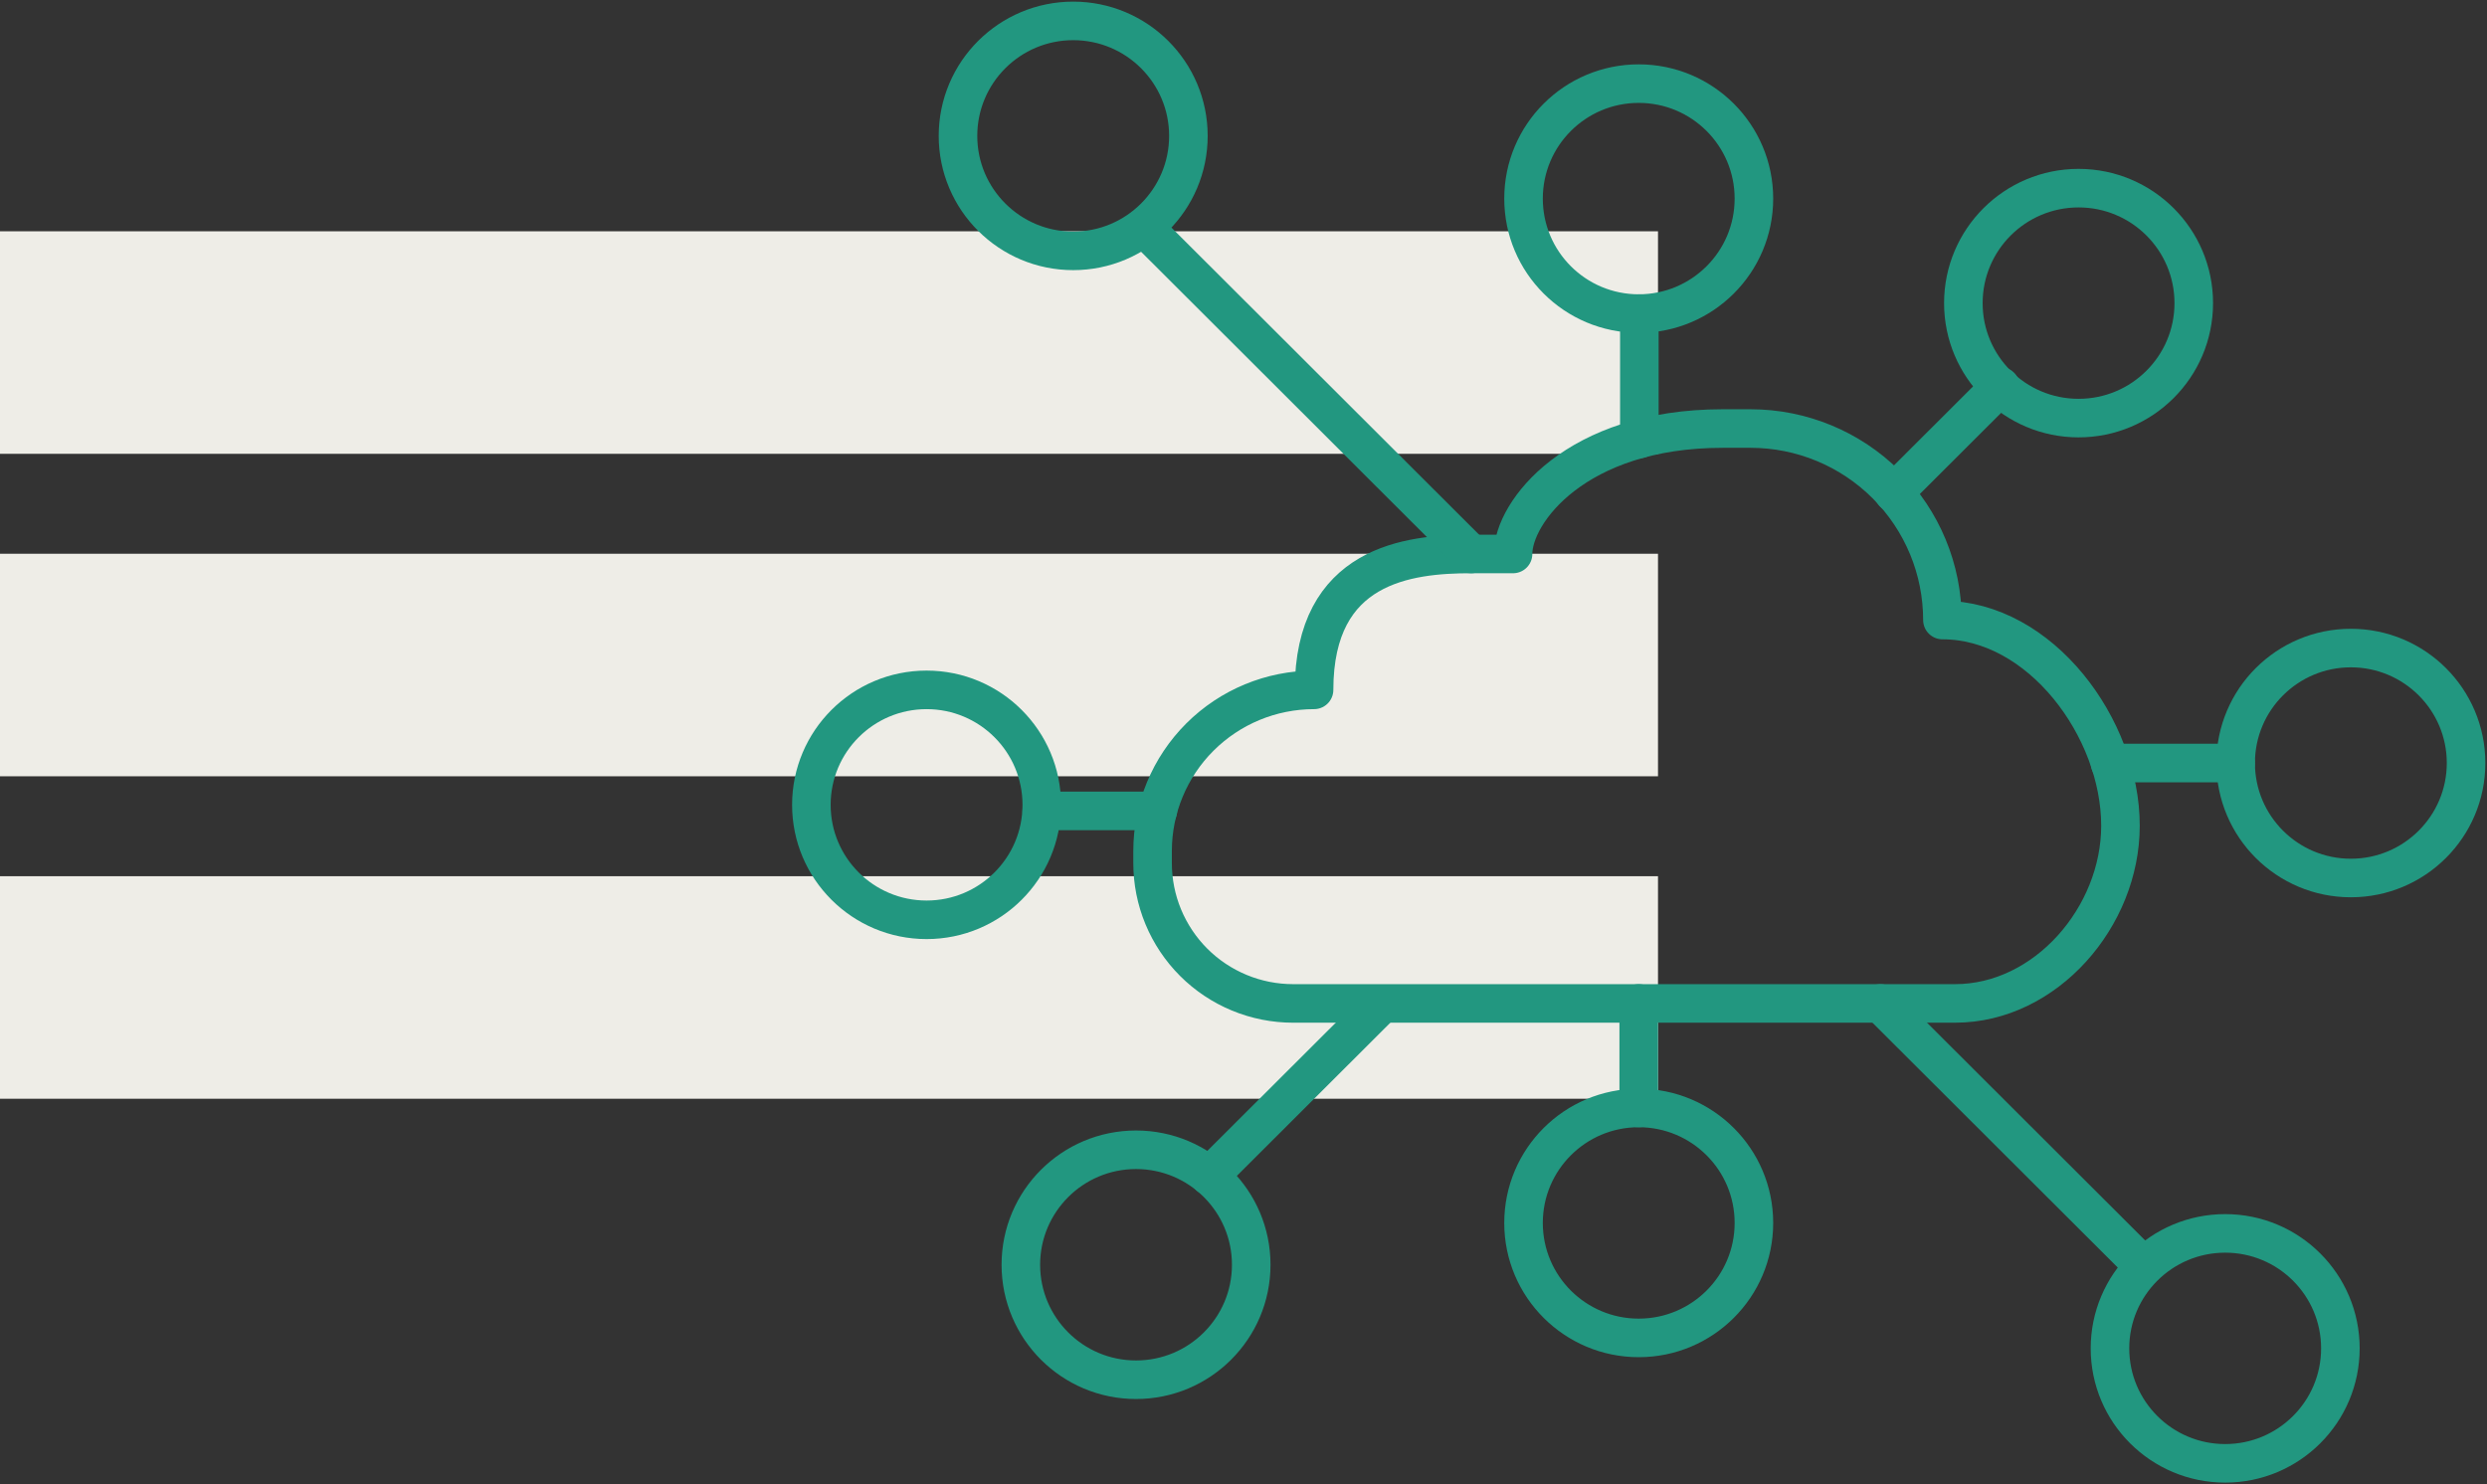 <svg width="129" height="77" viewBox="0 0 129 77" fill="none" xmlns="http://www.w3.org/2000/svg">
<rect x="0" y="0" width="129" height="77" fill="#333333" stroke="none"/>
<g clip-path="url(#clip0_348_552)">
<path d="M86 12H0V23.544H86V12Z" fill="#EEEDE7"/>
<path d="M86 28.728H0V40.272H86V28.728Z" fill="#EEEDE7"/>
<path d="M86 45.456H0V57H86V45.456Z" fill="#EEEDE7"/>
</g>
<path d="M67.074 52.056H101.405C106.12 52.056 109.988 47.556 109.988 42.838C109.988 37.773 105.838 32.166 100.753 32.166C100.753 29.532 99.705 27.005 97.838 25.142C95.972 23.279 93.441 22.232 90.802 22.232H89.346C81.741 22.232 78.481 26.57 78.481 28.739H76.309C73.049 28.739 68.16 29.282 68.16 35.789C65.939 35.789 63.808 36.67 62.238 38.238C60.667 39.806 59.784 41.933 59.784 44.15V44.779C59.784 45.735 59.973 46.681 60.339 47.564C60.706 48.447 61.242 49.249 61.919 49.925C62.596 50.601 63.4 51.137 64.284 51.502C65.169 51.868 66.117 52.056 67.074 52.056V52.056Z" stroke="#229780" stroke-width="2" stroke-linecap="round" stroke-linejoin="round"/>
<path d="M55.667 13.014C58.967 13.014 61.642 10.344 61.642 7.049C61.642 3.755 58.967 1.084 55.667 1.084C52.367 1.084 49.691 3.755 49.691 7.049C49.691 10.344 52.367 13.014 55.667 13.014Z" stroke="#229780" stroke-width="2" stroke-linecap="round" stroke-linejoin="round"/>
<path d="M85 16.268C88.3 16.268 90.975 13.597 90.975 10.303C90.975 7.009 88.3 4.338 85 4.338C81.7 4.338 79.025 7.009 79.025 10.303C79.025 13.597 81.7 16.268 85 16.268Z" stroke="#229780" stroke-width="2" stroke-linecap="round" stroke-linejoin="round"/>
<path d="M107.815 21.69C111.115 21.69 113.79 19.02 113.79 15.725C113.79 12.431 111.115 9.761 107.815 9.761C104.515 9.761 101.839 12.431 101.839 15.725C101.839 19.02 104.515 21.69 107.815 21.69Z" stroke="#229780" stroke-width="2" stroke-linecap="round" stroke-linejoin="round"/>
<path d="M121.938 45.549C125.238 45.549 127.914 42.879 127.914 39.584C127.914 36.29 125.238 33.62 121.938 33.62C118.638 33.62 115.963 36.29 115.963 39.584C115.963 42.879 118.638 45.549 121.938 45.549Z" stroke="#229780" stroke-width="2" stroke-linecap="round" stroke-linejoin="round"/>
<path d="M85 69.408C88.3 69.408 90.975 66.738 90.975 63.444C90.975 60.149 88.3 57.479 85 57.479C81.7 57.479 79.025 60.149 79.025 63.444C79.025 66.738 81.7 69.408 85 69.408Z" stroke="#229780" stroke-width="2" stroke-linecap="round" stroke-linejoin="round"/>
<path d="M58.926 71.578C62.226 71.578 64.901 68.907 64.901 65.613C64.901 62.319 62.226 59.648 58.926 59.648C55.626 59.648 52.951 62.319 52.951 65.613C52.951 68.907 55.626 71.578 58.926 71.578Z" stroke="#229780" stroke-width="2" stroke-linecap="round" stroke-linejoin="round"/>
<path d="M115.42 75.915C118.72 75.915 121.395 73.245 121.395 69.951C121.395 66.656 118.72 63.986 115.42 63.986C112.12 63.986 109.444 66.656 109.444 69.951C109.444 73.245 112.12 75.915 115.42 75.915Z" stroke="#229780" stroke-width="2" stroke-linecap="round" stroke-linejoin="round"/>
<path d="M48.062 47.718C51.362 47.718 54.037 45.048 54.037 41.754C54.037 38.459 51.362 35.789 48.062 35.789C44.762 35.789 42.086 38.459 42.086 41.754C42.086 45.048 44.762 47.718 48.062 47.718Z" stroke="#229780" stroke-width="2" stroke-linecap="round" stroke-linejoin="round"/>
<path d="M60.056 42.068H54.037" stroke="#229780" stroke-width="2" stroke-linecap="round" stroke-linejoin="round"/>
<path d="M76.309 28.74L59.752 12.212" stroke="#229780" stroke-width="2" stroke-linecap="round" stroke-linejoin="round"/>
<path d="M85.033 22.775V16.268" stroke="#229780" stroke-width="2" stroke-linecap="round" stroke-linejoin="round"/>
<path d="M98.222 25.573L103.762 20.042" stroke="#229780" stroke-width="2" stroke-linecap="round" stroke-linejoin="round"/>
<path d="M109.444 39.584H115.963" stroke="#229780" stroke-width="2" stroke-linecap="round" stroke-linejoin="round"/>
<path d="M97.537 52.056L111.096 65.591" stroke="#229780" stroke-width="2" stroke-linecap="round" stroke-linejoin="round"/>
<path d="M85 57.479V52.056" stroke="#229780" stroke-width="2" stroke-linecap="round" stroke-linejoin="round"/>
<path d="M62.728 61.014L71.561 52.197" stroke="#229780" stroke-width="2" stroke-linecap="round" stroke-linejoin="round"/>
<defs>
<clipPath id="clip0_348_552">
<rect width="86" height="45" fill="white" transform="translate(0 12)"/>
</clipPath>
</defs>
</svg>
